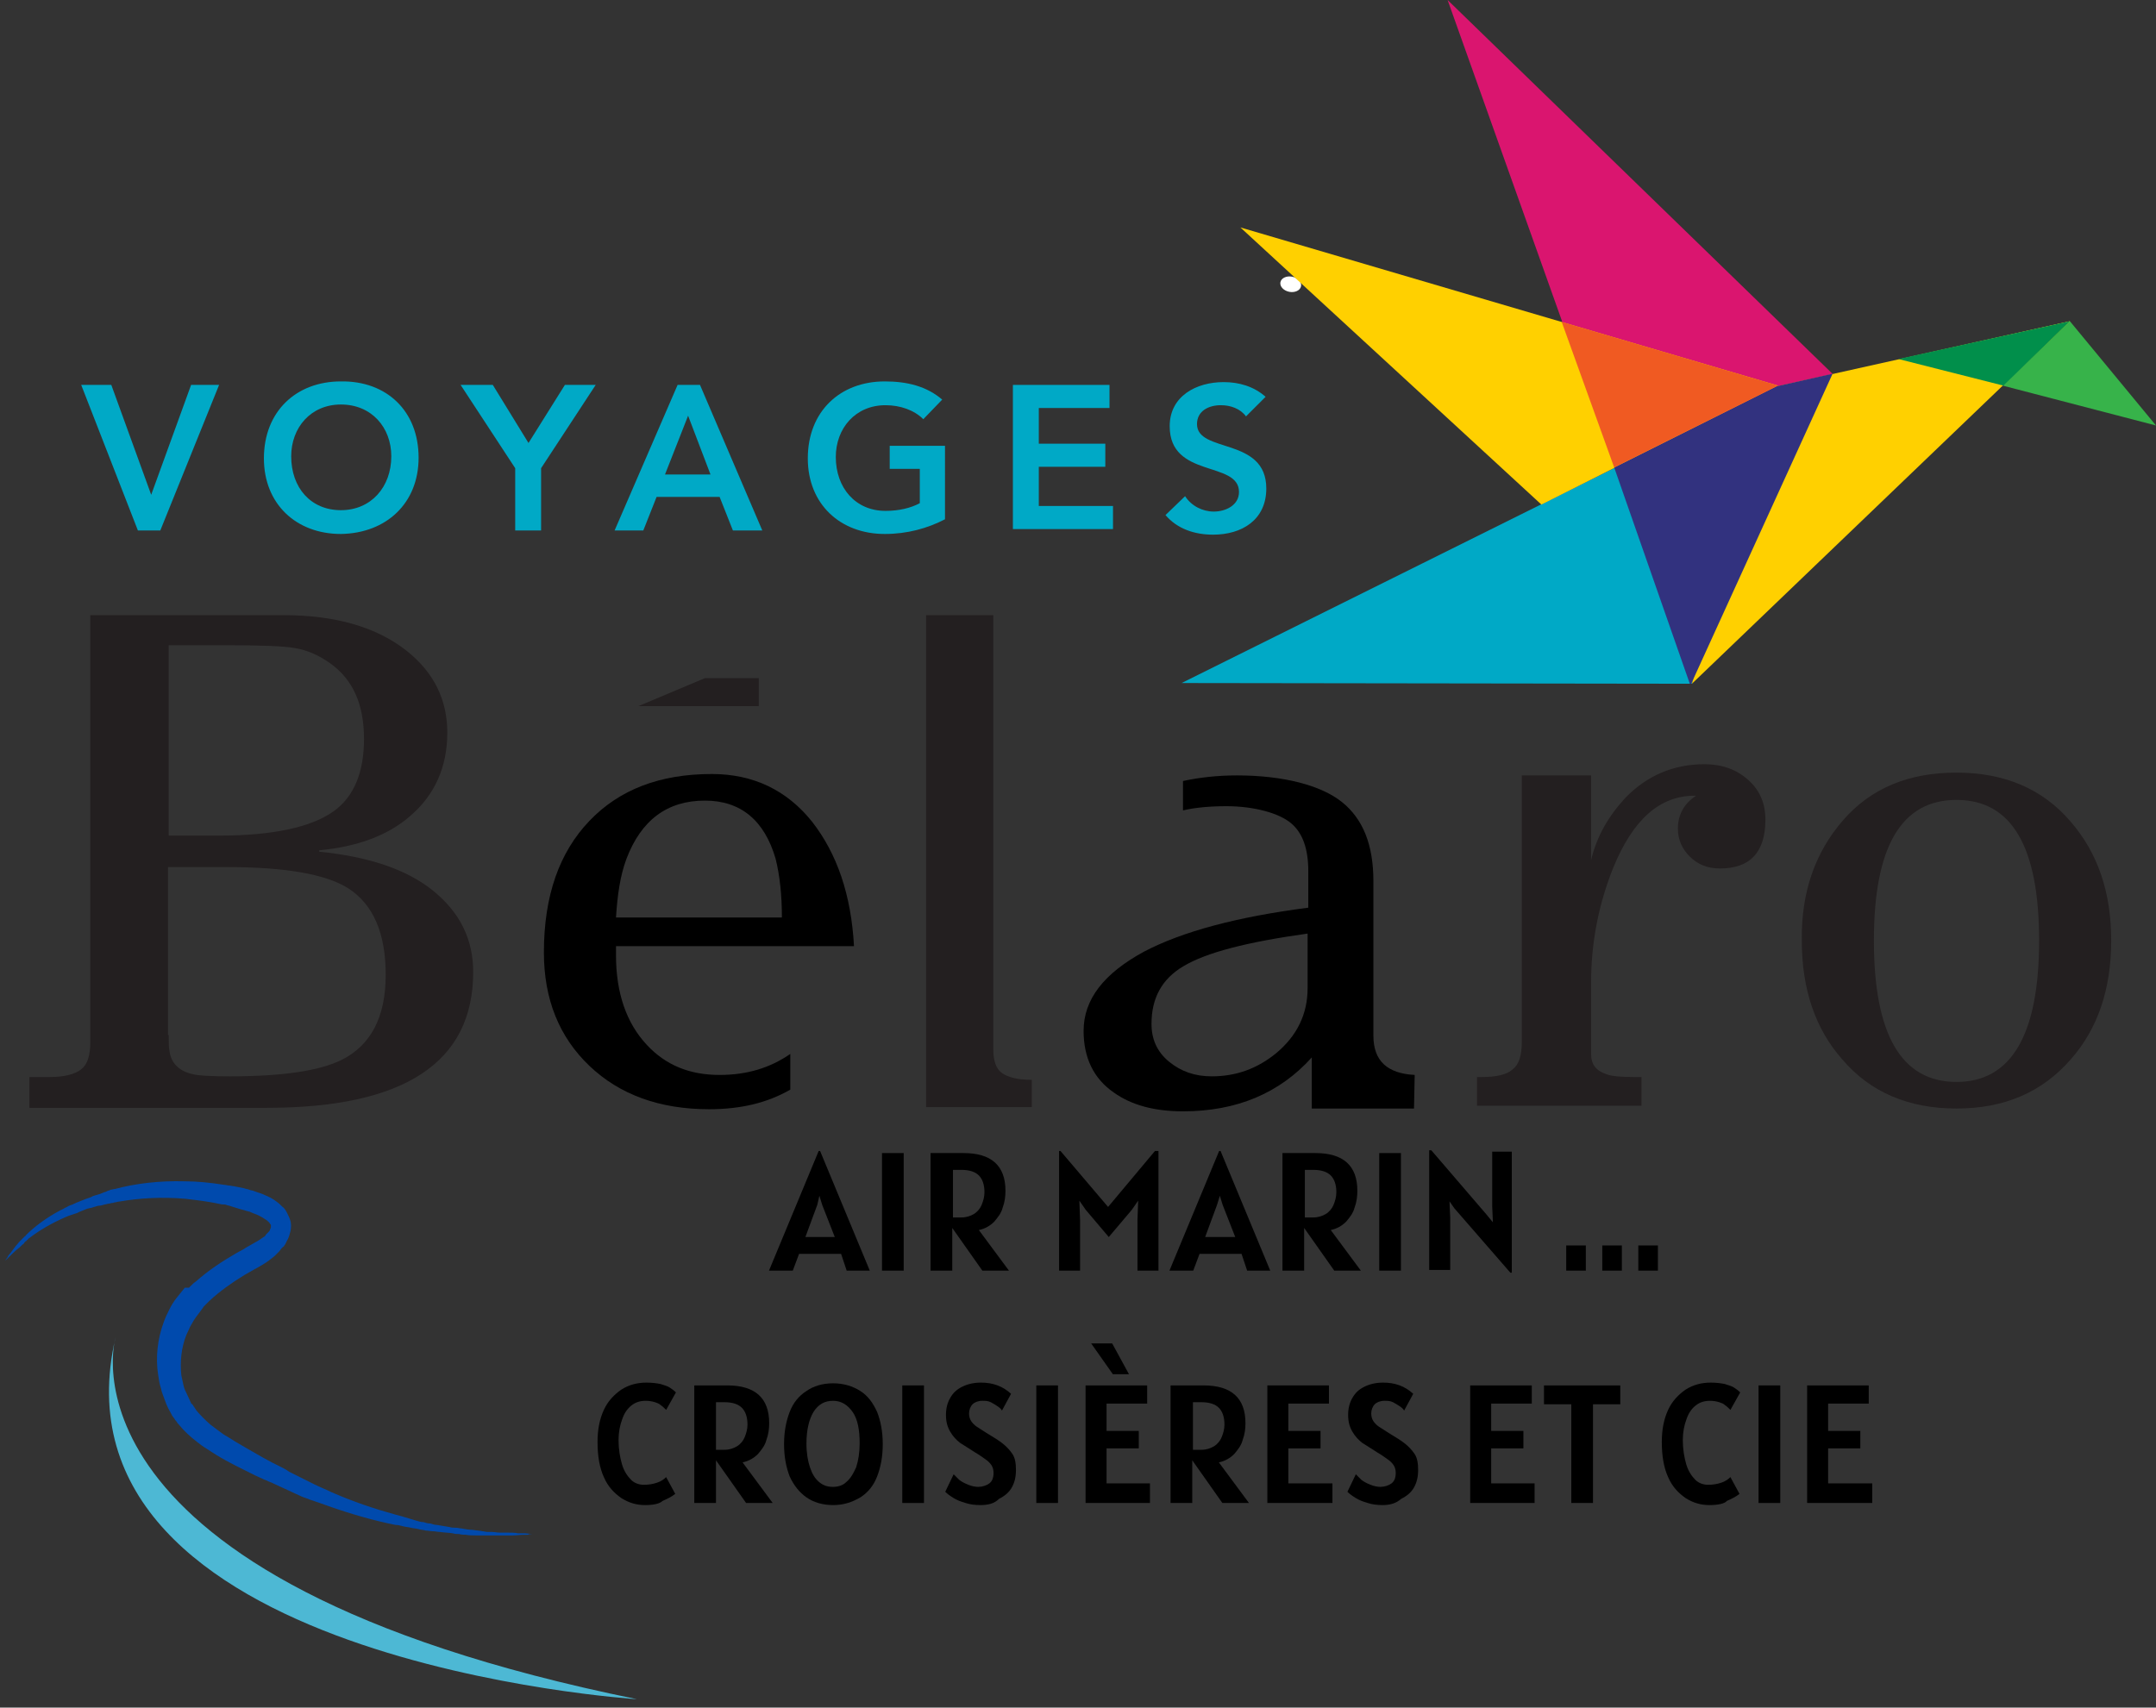 <?xml version="1.0" encoding="utf-8"?>
<!-- Generator: Adobe Illustrator 27.1.1, SVG Export Plug-In . SVG Version: 6.00 Build 0)  -->
<svg version="1.1" id="Calque_1" xmlns="http://www.w3.org/2000/svg" xmlns:xlink="http://www.w3.org/1999/xlink" x="0px" y="0px"
	 viewBox="0 0 308 244" style="enable-background:new 0 0 308 244;" xml:space="preserve">
<rect x="0" y="0" width="308" height="244" fill="#333333" stroke="none"/>
<style type="text/css">
	.st0{clip-path:url(#SVGID_00000160165600793355260570000000889519457521678259_);}
	.st1{clip-path:url(#SVGID_00000080170273169222532380000000857454407758081167_);}
	.st2{clip-path:url(#SVGID_00000000197450133693823140000004399751328564286653_);}
	.st3{fill:#004AAD;}
	.st4{clip-path:url(#SVGID_00000019644571650865037040000002402844785205455769_);}
	.st5{clip-path:url(#SVGID_00000076584110733784208400000004516675452349623466_);}
	.st6{clip-path:url(#SVGID_00000010990507916408522530000013670805784011629975_);}
	.st7{fill:#4DB8D4;}
	.st8{fill:#231F20;}
	.st9{fill:#00A9C6;}
	.st10{fill-rule:evenodd;clip-rule:evenodd;fill:#FFFFFF;}
	.st11{fill-rule:evenodd;clip-rule:evenodd;fill:#DA156F;}
	.st12{fill-rule:evenodd;clip-rule:evenodd;fill:#00A9C6;}
	.st13{fill-rule:evenodd;clip-rule:evenodd;fill:#37B34A;}
	.st14{fill-rule:evenodd;clip-rule:evenodd;fill:#FFD000;}
	.st15{fill-rule:evenodd;clip-rule:evenodd;fill:#018F4B;}
	.st16{fill-rule:evenodd;clip-rule:evenodd;fill:#32327F;}
	.st17{fill-rule:evenodd;clip-rule:evenodd;fill:#F05A22;}
	.st18{fill:none;}
</style>
<g>
	<defs>
		<rect id="SVGID_1_" y="168" width="77.3" height="52"/>
	</defs>
	<clipPath id="SVGID_00000156586849162878415290000004192319644933617080_">
		<use xlink:href="#SVGID_1_"  style="overflow:visible;"/>
	</clipPath>
	<g style="clip-path:url(#SVGID_00000156586849162878415290000004192319644933617080_);">
		<g>
			<defs>
				
					<rect id="SVGID_00000094587179464949856060000007389094356064065681_" x="8.2" y="159.8" transform="matrix(0.372 -0.928 0.928 0.372 -169.643 175.875)" width="74" height="107"/>
			</defs>
			<clipPath id="SVGID_00000056394996525644555430000012412916977557319833_">
				<use xlink:href="#SVGID_00000094587179464949856060000007389094356064065681_"  style="overflow:visible;"/>
			</clipPath>
			<g style="clip-path:url(#SVGID_00000056394996525644555430000012412916977557319833_);">
				<g>
					<defs>
						
							<rect id="SVGID_00000024723891390621660370000013698146912452481944_" x="8.2" y="159.8" transform="matrix(0.372 -0.928 0.928 0.372 -169.643 175.875)" width="74" height="107"/>
					</defs>
					<clipPath id="SVGID_00000013172597671252781170000015367128317458898866_">
						<use xlink:href="#SVGID_00000024723891390621660370000013698146912452481944_"  style="overflow:visible;"/>
					</clipPath>
					<g style="clip-path:url(#SVGID_00000013172597671252781170000015367128317458898866_);">
						<path class="st3" d="M76.1,219.2c0,0-0.1,0-0.3,0c-0.1,0-0.2,0-0.4,0.1c-0.1,0-0.2,0-0.3,0c-0.1,0-0.2,0-0.3,0
							c-0.4,0-1,0.1-1.6,0.1c-0.2,0-0.3,0-0.5,0c-0.2,0-0.4,0-0.5,0c-0.4,0-0.8,0-1.2,0c-0.2,0-0.4,0-0.7,0c-0.2,0-0.4,0-0.7,0
							c-0.5,0-1,0-1.5,0c-0.5,0-1.1,0-1.6-0.1c-0.3,0-0.6,0-0.9-0.1c-0.3,0-0.6,0-0.9-0.1c-0.6-0.1-1.2-0.1-1.9-0.2
							c-0.3,0-0.6-0.1-1-0.1c-0.3,0-0.7-0.1-1-0.1c-0.3-0.1-0.7-0.1-1-0.2c-0.3-0.1-0.7-0.1-1.1-0.2s-0.7-0.1-1.1-0.2
							c-0.4-0.1-0.7-0.2-1.1-0.2c-3-0.6-6.2-1.5-9.6-2.7c-0.8-0.3-1.7-0.6-2.6-0.9c-0.4-0.2-0.9-0.3-1.3-0.5
							c-0.4-0.2-0.9-0.4-1.3-0.6s-0.9-0.4-1.3-0.6c-0.4-0.2-0.9-0.4-1.3-0.6c-0.2-0.1-0.4-0.2-0.7-0.3c-0.2-0.1-0.4-0.2-0.7-0.3
							c-0.4-0.2-0.9-0.4-1.3-0.6c-1.8-0.9-3.7-1.8-5.5-2.9c-0.5-0.3-0.9-0.6-1.4-0.9c-0.5-0.3-0.9-0.6-1.4-1
							c-0.9-0.7-1.8-1.5-2.6-2.5c-0.1-0.1-0.2-0.2-0.3-0.4c-0.1-0.1-0.2-0.2-0.3-0.4c-0.1-0.1-0.2-0.3-0.3-0.4l-0.1-0.2
							c0-0.1-0.1-0.1-0.1-0.2c-0.3-0.5-0.6-1.1-0.8-1.7c-0.2-0.6-0.5-1.2-0.6-1.8c-0.2-0.6-0.3-1.2-0.4-1.9
							c-0.4-2.5-0.1-5.2,0.8-7.6c0.2-0.6,0.5-1.2,0.8-1.8c0.3-0.6,0.6-1.1,1-1.6c0.4-0.5,0.8-1,1.2-1.5L27,184l0.3-0.3
							c0.2-0.2,0.4-0.4,0.7-0.6c1.8-1.6,3.8-2.9,5.7-4c0.5-0.3,1-0.5,1.4-0.8c0.5-0.3,0.9-0.5,1.4-0.8c0.4-0.2,0.8-0.5,1.1-0.7
							c0.2-0.1,0.3-0.2,0.4-0.4c0.1-0.1,0.1-0.1,0.2-0.2l0.1-0.1c0,0,0.1-0.1,0.1-0.1c0.1-0.1,0.2-0.3,0.2-0.4
							c0.1-0.1,0.1-0.2,0.1-0.3c0-0.1,0-0.1,0-0.2c0-0.1,0-0.1-0.1-0.2c-0.1-0.2-0.3-0.4-0.6-0.6s-0.6-0.4-1-0.6
							c-0.4-0.2-0.8-0.3-1.2-0.5c-0.2-0.1-0.4-0.1-0.7-0.2c-0.2-0.1-0.4-0.1-0.7-0.2c-0.4-0.1-0.9-0.3-1.3-0.4
							c-0.2-0.1-0.4-0.1-0.7-0.2c-0.2-0.1-0.4-0.1-0.7-0.1c-1.8-0.4-3.5-0.6-5.2-0.8c-3.4-0.3-6.6-0.1-9.5,0.4
							c-0.2,0-0.4,0.1-0.5,0.1c-0.2,0-0.3,0.1-0.5,0.1c-0.2,0-0.3,0.1-0.5,0.1c-0.2,0-0.3,0.1-0.5,0.1c-0.3,0.1-0.7,0.2-1,0.2
							c-0.3,0.1-0.7,0.2-1,0.3c-0.2,0-0.3,0.1-0.5,0.1c-0.2,0.1-0.3,0.1-0.5,0.2c-0.2,0.1-0.3,0.1-0.5,0.2c-0.2,0.1-0.3,0.1-0.4,0.2
							c-0.3,0.1-0.6,0.2-0.9,0.3c-0.3,0.1-0.6,0.2-0.8,0.3c-2.1,0.9-3.9,2-5.2,3c-0.1,0.1-0.2,0.1-0.2,0.2c-0.1,0.1-0.2,0.1-0.2,0.2
							c-0.2,0.1-0.3,0.2-0.4,0.4c-0.3,0.2-0.5,0.5-0.8,0.7c-0.5,0.4-0.9,0.8-1.2,1.1c-0.2,0.2-0.3,0.3-0.4,0.4
							c-0.1,0.1-0.2,0.2-0.3,0.3c-0.2,0.2-0.2,0.3-0.2,0.3s0.1-0.1,0.2-0.3c0.1-0.1,0.1-0.2,0.2-0.3c0.1-0.1,0.2-0.3,0.3-0.5
							c0.3-0.3,0.6-0.8,1-1.3c0.2-0.2,0.4-0.5,0.7-0.8c0.1-0.1,0.3-0.3,0.4-0.4c0.1-0.1,0.1-0.1,0.2-0.2c0.1-0.1,0.2-0.1,0.2-0.2
							c1.2-1.2,2.9-2.5,5-3.6c0.3-0.1,0.5-0.3,0.8-0.4c0.3-0.2,0.6-0.3,0.9-0.4c0.1-0.1,0.3-0.1,0.4-0.2c0.2-0.1,0.3-0.1,0.5-0.2
							c0.2-0.1,0.3-0.1,0.5-0.2s0.3-0.1,0.5-0.2c0.3-0.1,0.7-0.2,1-0.4c0.3-0.1,0.7-0.2,1-0.3c0.2-0.1,0.3-0.1,0.5-0.2
							c0.2-0.1,0.4-0.1,0.5-0.2c0.2-0.1,0.4-0.1,0.5-0.2c0.2,0,0.4-0.1,0.6-0.1c3-0.8,6.4-1.2,10-1.1c1.8,0,3.7,0.2,5.6,0.5
							c0.2,0,0.5,0.1,0.7,0.1c0.2,0,0.5,0.1,0.7,0.1c0.5,0.1,1,0.2,1.5,0.3c0.2,0.1,0.5,0.1,0.7,0.2c0.2,0.1,0.5,0.1,0.7,0.2
							c0.5,0.2,1,0.3,1.6,0.6c0.5,0.2,1.1,0.5,1.6,0.9c0.3,0.2,0.5,0.4,0.8,0.7c0.3,0.2,0.5,0.5,0.7,0.9c0.2,0.4,0.4,0.8,0.5,1.2
							c0.1,0.4,0.1,0.9,0,1.4c-0.1,0.4-0.2,0.8-0.4,1.2c-0.2,0.3-0.3,0.7-0.5,0.9c0,0.1-0.1,0.1-0.2,0.2l-0.2,0.2
							c-0.1,0.1-0.2,0.3-0.3,0.4c-0.2,0.2-0.5,0.5-0.7,0.7c-0.5,0.4-1,0.8-1.5,1.1c-0.5,0.3-1,0.6-1.4,0.8c-0.5,0.3-0.9,0.5-1.4,0.8
							c-1.8,1.1-3.5,2.3-5,3.7c-0.2,0.2-0.4,0.4-0.5,0.5l-0.3,0.3l-0.2,0.3c-0.3,0.4-0.6,0.8-0.9,1.2c-0.3,0.4-0.5,0.8-0.8,1.3
							c-0.2,0.4-0.4,0.9-0.6,1.3c-0.7,1.8-0.9,3.8-0.7,5.7c0.1,0.5,0.2,0.9,0.3,1.4c0.1,0.5,0.3,0.9,0.5,1.3
							c0.2,0.4,0.4,0.9,0.6,1.3c0,0.1,0.1,0.1,0.1,0.1l0.1,0.1c0.1,0.1,0.1,0.2,0.2,0.3c0.1,0.1,0.1,0.2,0.2,0.3
							c0.1,0.1,0.1,0.2,0.2,0.3c0.6,0.7,1.3,1.4,2,2c0.4,0.3,0.8,0.6,1.2,0.9c0.4,0.3,0.8,0.6,1.2,0.8c1.7,1.1,3.4,2,5.1,3
							c0.4,0.2,0.9,0.5,1.3,0.7c0.2,0.1,0.4,0.2,0.6,0.3c0.2,0.1,0.4,0.2,0.6,0.3c0.4,0.2,0.8,0.4,1.2,0.7c0.4,0.2,0.8,0.4,1.2,0.6
							c0.4,0.2,0.8,0.4,1.2,0.6c0.4,0.2,0.8,0.4,1.2,0.6c0.8,0.4,1.6,0.7,2.4,1.1c3.2,1.4,6.2,2.4,9.1,3.2c0.4,0.1,0.7,0.2,1.1,0.3
							c0.3,0.1,0.7,0.2,1,0.3c0.3,0.1,0.7,0.2,1,0.3c0.3,0.1,0.7,0.2,1,0.2c0.3,0.1,0.6,0.2,1,0.2c0.3,0.1,0.6,0.2,0.9,0.2
							c0.6,0.1,1.2,0.2,1.8,0.3c0.3,0.1,0.6,0.1,0.9,0.1c0.3,0,0.6,0.1,0.8,0.1c0.5,0.1,1.1,0.2,1.6,0.2c0.5,0.1,1,0.1,1.4,0.2
							c0.2,0,0.5,0.1,0.7,0.1s0.4,0,0.6,0c0.4,0,0.8,0.1,1.2,0.1c0.2,0,0.4,0,0.5,0c0.2,0,0.3,0,0.5,0c0.6,0,1.2,0,1.6,0.1
							c0.1,0,0.2,0,0.3,0c0.1,0,0.2,0,0.3,0c0.2,0,0.3,0,0.4,0C76,219.2,76.1,219.2,76.1,219.2"/>
					</g>
				</g>
			</g>
		</g>
	</g>
</g>
<g>
	<defs>
		<rect id="SVGID_00000078731059391860520860000013939198745515609249_" x="14.7" y="190.7" width="77.3" height="53.3"/>
	</defs>
	<clipPath id="SVGID_00000021839889769775727340000000459915480898918282_">
		<use xlink:href="#SVGID_00000078731059391860520860000013939198745515609249_"  style="overflow:visible;"/>
	</clipPath>
	<g style="clip-path:url(#SVGID_00000021839889769775727340000000459915480898918282_);">
		<g>
			<defs>
				
					<rect id="SVGID_00000065071294870827498280000013242997339095558301_" x="8.2" y="159.8" transform="matrix(0.372 -0.928 0.928 0.372 -169.643 175.875)" width="74" height="107"/>
			</defs>
			<clipPath id="SVGID_00000078021975509189383830000009087205786386918318_">
				<use xlink:href="#SVGID_00000065071294870827498280000013242997339095558301_"  style="overflow:visible;"/>
			</clipPath>
			<g style="clip-path:url(#SVGID_00000078021975509189383830000009087205786386918318_);">
				<g>
					<defs>
						
							<rect id="SVGID_00000021814445648288495620000001539427098899969202_" x="8.2" y="159.8" transform="matrix(0.372 -0.928 0.928 0.372 -169.643 175.875)" width="74" height="107"/>
					</defs>
					<clipPath id="SVGID_00000029723994716830605100000005598968418396571546_">
						<use xlink:href="#SVGID_00000021814445648288495620000001539427098899969202_"  style="overflow:visible;"/>
					</clipPath>
					<g style="clip-path:url(#SVGID_00000029723994716830605100000005598968418396571546_);">
						<path class="st7" d="M16.5,191.1c0,0-10.2,34.5,74.5,51.7C91,242.8,5.8,237.4,16.5,191.1"/>
					</g>
				</g>
			</g>
		</g>
	</g>
</g>
<g>
	<g transform="translate(153.755, 229.163)">
		<g>
			<path d="M-33.6-50h-6l-0.9,2.4h-3.4l7.1-17.1h0.2l7.1,17.1h-3.3L-33.6-50z M-34.5-52.4l-1.8-4.6l-0.4-1.3L-37-57l-1.7,4.6H-34.5z
				"/>
		</g>
	</g>
</g>
<g>
	<g transform="translate(163.999, 229.163)">
		<g>
			<path d="M-38-64.4h3.1v16.8H-38V-64.4z"/>
		</g>
	</g>
</g>
<g>
	<g transform="translate(169.238, 229.163)">
		<g>
			<path d="M-28.9-47.6l-4.3-6.1v6.1h-3.1v-16.8h4.7c4,0,6,1.8,6,5.4c0,0.8-0.1,1.6-0.4,2.4c-0.2,0.8-0.7,1.4-1.2,2
				c-0.6,0.6-1.3,1-2.2,1.2l4.3,5.8H-28.9z M-31.9-55.2c0.7,0,1.3-0.2,1.8-0.5c0.5-0.3,0.9-0.8,1.1-1.3c0.2-0.5,0.4-1.1,0.4-1.8
				c0-1.1-0.3-1.9-0.8-2.4c-0.5-0.5-1.3-0.8-2.5-0.8h-1.2v6.8H-31.9z"/>
		</g>
	</g>
</g>
<g>
	<g transform="translate(179.663, 229.163)">
	</g>
</g>
<g>
	<g transform="translate(183.096, 229.163)">
		<g>
			<path d="M-17.6-64.7v17.1h-3v-7.2l0.1-2.8l-0.9,1.3l-3.3,3.9l-3.3-3.9l-0.9-1.3l0.1,2.8v7.2h-3v-17.1h0.2l6.8,8l6.7-8H-17.6z"/>
		</g>
	</g>
</g>
<g>
	<g transform="translate(196.664, 229.163)">
		<g>
			<path d="M-19.3-50h-6l-0.9,2.4h-3.4l7.1-17.1h0.2l7.1,17.1h-3.3L-19.3-50z M-20.2-52.4l-1.8-4.6l-0.4-1.3l-0.4,1.3l-1.7,4.6
				H-20.2z"/>
		</g>
	</g>
</g>
<g>
	<g transform="translate(206.908, 229.163)">
		<g>
			<path d="M-16.3-47.6l-4.3-6.1v6.1h-3.1v-16.8h4.7c4,0,6,1.8,6,5.4c0,0.8-0.1,1.6-0.4,2.4c-0.2,0.8-0.7,1.4-1.2,2
				c-0.6,0.6-1.3,1-2.2,1.2l4.3,5.8H-16.3z M-19.3-55.2c0.7,0,1.3-0.2,1.8-0.5c0.5-0.3,0.9-0.8,1.1-1.3c0.2-0.5,0.4-1.1,0.4-1.8
				c0-1.1-0.3-1.9-0.8-2.4c-0.5-0.5-1.3-0.8-2.5-0.8h-1.2v6.8H-19.3z"/>
		</g>
	</g>
</g>
<g>
	<g transform="translate(217.333, 229.163)">
		<g>
			<path d="M-20.3-64.4h3.1v16.8h-3.1V-64.4z"/>
		</g>
	</g>
</g>
<g>
	<g transform="translate(222.572, 229.163)">
		<g>
			<path d="M-6.6-64.4v17.1h-0.2l-8-9.2l-0.7-1l0.1,2.3v7.5h-3v-17.1h0.3l7.9,9.2l0.9,1.1l-0.1-2.3v-7.8H-6.6z"/>
		</g>
	</g>
</g>
<g>
	<g transform="translate(234.514, 229.163)">
	</g>
</g>
<g>
	<g transform="translate(237.947, 229.163)">
		<g>
			<path d="M-14.2-51.2h2.8v3.6h-2.8V-51.2z"/>
		</g>
	</g>
</g>
<g>
	<g transform="translate(241.795, 229.163)">
		<g>
			<path d="M-12.9-51.2h2.8v3.6h-2.8V-51.2z"/>
		</g>
	</g>
</g>
<g>
	<g transform="translate(245.644, 229.163)">
		<g>
			<path d="M-11.6-51.2h2.8v3.6h-2.8V-51.2z"/>
		</g>
	</g>
</g>
<g>
	<g transform="translate(249.488, 229.163)">
	</g>
</g>
<g>
	<g transform="translate(134.363, 254.063)">
		<g>
			<path d="M-42.2-39c-1.2,0-2.3-0.3-3.4-1c-1-0.7-1.9-1.6-2.5-3c-0.6-1.3-0.9-3-0.9-5c0-1.8,0.3-3.3,0.9-4.6
				c0.6-1.3,1.5-2.2,2.5-2.9c1.1-0.7,2.3-1,3.6-1c0.8,0,1.5,0.1,2,0.2c0.6,0.2,1,0.3,1.3,0.5c0.3,0.2,0.6,0.4,0.9,0.7l-1.4,2.5
				c-0.3-0.3-0.5-0.5-0.8-0.7c-0.2-0.2-0.5-0.3-0.8-0.4c-0.3-0.1-0.8-0.2-1.3-0.2c-0.8,0-1.5,0.2-2.1,0.7c-0.6,0.5-1,1.1-1.3,2
				c-0.3,0.8-0.5,1.8-0.5,2.9c0,1.3,0.2,2.5,0.5,3.5c0.3,1,0.8,1.7,1.3,2.2c0.5,0.5,1.2,0.7,1.8,0.7c0.7,0,1.3-0.1,1.9-0.3
				c0.6-0.2,1-0.5,1.3-0.8l1.3,2.4c-0.5,0.4-1.1,0.7-1.8,1C-40.1-39.2-41-39-42.2-39z"/>
		</g>
	</g>
</g>
<g>
	<g transform="translate(143.884, 254.063)">
		<g>
			<path d="M-37.3-39.3l-4.3-6.1v6.1h-3.1v-16.8h4.7c4,0,6,1.8,6,5.4c0,0.8-0.1,1.6-0.4,2.4c-0.2,0.8-0.7,1.4-1.2,2
				c-0.6,0.6-1.3,1-2.2,1.2l4.3,5.8H-37.3z M-40.4-46.9c0.7,0,1.3-0.2,1.8-0.5c0.5-0.3,0.9-0.8,1.1-1.3s0.4-1.1,0.4-1.8
				c0-1.1-0.3-1.9-0.8-2.4c-0.5-0.5-1.3-0.8-2.5-0.8h-1.2v6.8H-40.4z"/>
		</g>
	</g>
</g>
<g>
	<g transform="translate(154.308, 254.063)">
		<g>
			<path d="M-35.3-39c-1.5,0-2.8-0.4-3.8-1.1c-1-0.7-1.8-1.7-2.4-3c-0.5-1.3-0.8-2.8-0.8-4.6c0-1.8,0.3-3.3,0.8-4.6
				c0.5-1.3,1.3-2.3,2.4-3c1-0.7,2.3-1.1,3.8-1.1c1.5,0,2.8,0.4,3.9,1.1c1.1,0.7,1.8,1.7,2.4,3c0.5,1.3,0.8,2.8,0.8,4.6
				c0,1.8-0.3,3.3-0.8,4.6c-0.5,1.3-1.3,2.3-2.4,3C-32.6-39.4-33.8-39-35.3-39z M-35.3-41.6c0.7,0,1.4-0.2,1.9-0.7
				c0.6-0.5,1-1.2,1.4-2.1c0.3-0.9,0.5-2.1,0.5-3.4c0-2-0.3-3.5-1-4.5c-0.7-1-1.6-1.6-2.8-1.6c-1.2,0-2.1,0.5-2.8,1.6
				c-0.6,1-1,2.5-1,4.5c0,1.4,0.2,2.5,0.5,3.4c0.3,0.9,0.7,1.6,1.3,2.1C-36.7-41.8-36.1-41.6-35.3-41.6z"/>
		</g>
	</g>
</g>
<g>
	<g transform="translate(166.197, 254.063)">
		<g>
			<path d="M-37.3-56.1h3.1v16.8h-3.1V-56.1z"/>
		</g>
	</g>
</g>
<g>
	<g transform="translate(171.436, 254.063)">
		<g>
			<path d="M-31.4-39c-0.8,0-1.5-0.1-2.1-0.3c-0.7-0.2-1.2-0.4-1.7-0.7c-0.5-0.3-0.9-0.6-1.2-0.9l1.2-2.5c0.2,0.2,0.5,0.5,0.8,0.8
				c0.4,0.3,0.8,0.5,1.3,0.7c0.5,0.2,1,0.3,1.4,0.3c0.6,0,1.2-0.2,1.6-0.5c0.4-0.3,0.6-0.8,0.6-1.5c0-0.4-0.1-0.8-0.3-1.1
				c-0.2-0.3-0.5-0.6-0.8-0.8c-0.3-0.2-0.8-0.6-1.5-1c-0.9-0.6-1.6-1-2.2-1.4c-0.5-0.4-1-0.9-1.4-1.6c-0.4-0.7-0.6-1.4-0.6-2.4
				c0-0.9,0.2-1.7,0.6-2.4c0.4-0.7,0.9-1.2,1.7-1.6c0.8-0.4,1.7-0.6,2.7-0.6c1.7,0,3.1,0.5,4.3,1.6l-1.3,2.4
				c-0.1-0.2-0.3-0.4-0.6-0.6c-0.3-0.2-0.6-0.4-1-0.6c-0.4-0.2-0.8-0.2-1.2-0.2c-0.6,0-1.1,0.2-1.4,0.5c-0.3,0.3-0.5,0.8-0.5,1.3
				c0,0.4,0.1,0.8,0.3,1.1c0.2,0.3,0.5,0.6,0.8,0.8c0.3,0.2,0.8,0.5,1.4,0.9c1,0.6,1.8,1.1,2.3,1.5c0.5,0.4,1,0.9,1.4,1.5
				c0.4,0.6,0.5,1.4,0.5,2.3c0,1-0.2,1.8-0.6,2.5c-0.4,0.7-1,1.2-1.8,1.6C-29.4-39.2-30.3-39-31.4-39z"/>
		</g>
	</g>
</g>
<g>
	<g transform="translate(180.542, 254.063)">
		<g>
			<path d="M-32.5-56.1h3.1v16.8h-3.1V-56.1z"/>
		</g>
	</g>
</g>
<g>
	<g transform="translate(185.781, 254.063)">
		<g>
			<path d="M-21.5-42v2.7h-9.2v-16.8h8.8v2.6h-5.8v3.9h4.6v2.5h-4.6v5H-21.5z M-29.9-62.1h3l2.4,4.4h-2.3L-29.9-62.1z"/>
		</g>
	</g>
</g>
<g>
	<g transform="translate(194.923, 254.063)">
		<g>
			<path d="M-20.3-39.3l-4.3-6.1v6.1h-3.1v-16.8h4.7c4,0,6,1.8,6,5.4c0,0.8-0.1,1.6-0.4,2.4c-0.2,0.8-0.7,1.4-1.2,2
				c-0.6,0.6-1.3,1-2.2,1.2l4.3,5.8H-20.3z M-23.3-46.9c0.7,0,1.3-0.2,1.8-0.5c0.5-0.3,0.9-0.8,1.1-1.3s0.4-1.1,0.4-1.8
				c0-1.1-0.3-1.9-0.8-2.4c-0.5-0.5-1.3-0.8-2.5-0.8h-1.2v6.8H-23.3z"/>
		</g>
	</g>
</g>
<g>
	<g transform="translate(205.348, 254.063)">
		<g>
			<path d="M-15-42v2.7h-9.3v-16.8h8.8v2.6h-5.8v3.9h4.6v2.5h-4.6v5H-15z"/>
		</g>
	</g>
</g>
<g>
	<g transform="translate(214.49, 254.063)">
		<g>
			<path d="M-17-39c-0.8,0-1.5-0.1-2.1-0.3c-0.7-0.2-1.2-0.4-1.7-0.7c-0.5-0.3-0.9-0.6-1.2-0.9l1.2-2.5c0.2,0.2,0.5,0.5,0.8,0.8
				c0.4,0.3,0.8,0.5,1.3,0.7c0.5,0.2,1,0.3,1.4,0.3c0.6,0,1.2-0.2,1.6-0.5c0.4-0.3,0.6-0.8,0.6-1.5c0-0.4-0.1-0.8-0.3-1.1
				c-0.2-0.3-0.5-0.6-0.8-0.8c-0.3-0.2-0.8-0.6-1.5-1c-0.9-0.6-1.6-1-2.2-1.4c-0.5-0.4-1-0.9-1.4-1.6c-0.4-0.7-0.6-1.4-0.6-2.4
				c0-0.9,0.2-1.7,0.6-2.4c0.4-0.7,0.9-1.2,1.7-1.6c0.8-0.4,1.7-0.6,2.7-0.6c1.7,0,3.1,0.5,4.3,1.6l-1.3,2.4
				c-0.1-0.2-0.3-0.4-0.6-0.6c-0.3-0.2-0.6-0.4-1-0.6c-0.4-0.2-0.8-0.2-1.2-0.2c-0.6,0-1.1,0.2-1.4,0.5c-0.3,0.3-0.5,0.8-0.5,1.3
				c0,0.4,0.1,0.8,0.3,1.1c0.2,0.3,0.5,0.6,0.8,0.8c0.3,0.2,0.8,0.5,1.4,0.9c1,0.6,1.8,1.1,2.3,1.5c0.5,0.4,1,0.9,1.4,1.5
				c0.4,0.6,0.5,1.4,0.5,2.3c0,1-0.2,1.8-0.6,2.5c-0.4,0.7-1,1.2-1.8,1.6C-15.1-39.2-16-39-17-39z"/>
		</g>
	</g>
</g>
<g>
	<g transform="translate(223.595, 254.063)">
	</g>
</g>
<g>
	<g transform="translate(227.028, 254.063)">
		<g>
			<path d="M-7.8-42v2.7H-17v-16.8h8.8v2.6H-14v3.9h4.6v2.5H-14v5H-7.8z"/>
		</g>
	</g>
</g>
<g>
	<g transform="translate(236.17, 254.063)">
		<g>
			<path d="M-4.7-53.4h-3.9v14.1h-3.1v-14.1h-3.9v-2.7h10.9V-53.4z"/>
		</g>
	</g>
</g>
<g>
	<g transform="translate(244.969, 254.063)">
	</g>
</g>
<g>
	<g transform="translate(248.401, 254.063)">
		<g>
			<path d="M-4.2-39c-1.2,0-2.3-0.3-3.4-1c-1-0.7-1.9-1.6-2.5-3c-0.6-1.3-0.9-3-0.9-5c0-1.8,0.3-3.3,0.9-4.6
				c0.6-1.3,1.5-2.2,2.5-2.9c1.1-0.7,2.3-1,3.6-1c0.8,0,1.5,0.1,2,0.2c0.6,0.2,1,0.3,1.3,0.5c0.3,0.2,0.6,0.4,0.9,0.7l-1.4,2.5
				c-0.3-0.3-0.5-0.5-0.8-0.7c-0.2-0.2-0.5-0.3-0.8-0.4c-0.3-0.1-0.8-0.2-1.3-0.2c-0.8,0-1.5,0.2-2.1,0.7c-0.6,0.5-1,1.1-1.3,2
				c-0.3,0.8-0.5,1.8-0.5,2.9c0,1.3,0.2,2.5,0.5,3.5c0.3,1,0.8,1.7,1.3,2.2c0.5,0.5,1.2,0.7,1.8,0.7c0.7,0,1.3-0.1,1.9-0.3
				c0.6-0.2,1-0.5,1.3-0.8l1.3,2.4c-0.5,0.4-1.1,0.7-1.8,1C-2-39.2-3-39-4.2-39z"/>
		</g>
	</g>
</g>
<g>
	<g transform="translate(257.923, 254.063)">
		<g>
			<path d="M-6.7-56.1h3.1v16.8h-3.1V-56.1z"/>
		</g>
	</g>
</g>
<g>
	<g transform="translate(263.162, 254.063)">
		<g>
			<path d="M4.3-42v2.7H-5v-16.8h8.8v2.6H-2v3.9h4.6v2.5H-2v5H4.3z"/>
		</g>
	</g>
</g>
<g>
	<polygon class="st8" points="100.7,96.9 108.4,96.9 108.4,100.9 91.2,100.9 	"/>
	<g>
		<path class="st9" d="M11.6,55h4.3l5.7,15.7L27.3,55h4l-8.4,20.8h-3.2L11.6,55z"/>
		<path class="st9" d="M48.7,54.5c6.5-0.1,11.1,4.2,11.1,10.9c0,6.5-4.6,10.8-11.1,10.9c-6.4,0-11-4.3-11-10.8
			C37.7,58.8,42.3,54.5,48.7,54.5z M48.7,72.9c4.3,0,7.2-3.3,7.2-7.7c0-4.1-2.8-7.4-7.2-7.4c-4.3,0-7.1,3.3-7.1,7.4
			C41.6,69.7,44.4,72.9,48.7,72.9z"/>
		<path class="st9" d="M73.6,66.9L65.8,55h4.6l5.1,8.3l5.2-8.3h4.4l-7.8,11.9v8.9h-3.7V66.9z"/>
		<path class="st9" d="M96.8,55h3.2l8.9,20.8h-4.2l-1.9-4.8h-9l-1.9,4.8h-4.1L96.8,55z M101.5,67.8l-3.2-8.4l-3.3,8.4H101.5z"/>
		<path class="st9" d="M135,74.2c-2.5,1.3-5.4,2.1-8.6,2.1c-6.4,0-11-4.3-11-10.8c0-6.7,4.6-11,11-11c3.2,0,6,0.7,8.2,2.6l-2.7,2.8
			c-1.3-1.3-3.3-2-5.4-2c-4.3,0-7.1,3.3-7.1,7.4c0,4.4,2.8,7.7,7.1,7.7c1.9,0,3.6-0.4,4.9-1.1V67h-4.3v-3.3h7.9V74.2z"/>
		<path class="st9" d="M144.7,55h13.8v3.3h-10.1v5.1h9.5v3.3h-9.5v5.6h10.6v3.3h-14.3V55z"/>
		<path class="st9" d="M178,59.5c-0.8-1.1-2.2-1.6-3.6-1.6c-1.7,0-3.4,0.8-3.4,2.7c0,4.2,9.9,1.8,9.9,9.2c0,4.5-3.5,6.6-7.6,6.6
			c-2.6,0-5.1-0.8-6.8-2.8l2.8-2.7c0.9,1.4,2.5,2.2,4.1,2.2c1.7,0,3.6-0.9,3.6-2.8c0-4.5-9.9-1.9-9.9-9.4c0-4.3,3.8-6.3,7.7-6.3
			c2.2,0,4.3,0.6,6,2.1L178,59.5z"/>
	</g>
	<ellipse transform="matrix(0.194 -0.981 0.981 0.194 108.688 213.618)" class="st10" cx="184.4" cy="40.7" rx="1.1" ry="1.5"/>
	<g>
		<polygon class="st11" points="262.7,54.3 206.8,0 241.6,97.7 		"/>
		<polygon class="st12" points="254.1,55.5 253.5,55.5 168.8,97.6 241.7,97.7 		"/>
		<polygon class="st13" points="295.7,45.9 308,60.8 271.5,51.3 		"/>
		<polygon class="st14" points="253.9,55.2 241.7,97.7 295.7,45.9 		"/>
		<polygon class="st15" points="295.7,45.9 271.2,51.3 286.2,55.1 		"/>
		<polygon class="st14" points="254,55.1 177.2,32.5 220.2,72.1 		"/>
		<polygon class="st16" points="230.6,66.8 241.4,97.7 241.6,97.7 261.8,53.4 253.8,55.2 		"/>
		<polygon class="st17" points="254,55.1 223.1,46 230.6,66.8 		"/>
	</g>
	<path class="st8" d="M12.9,87.9h27.6c7.4,0,13.3,1.7,17.6,5.1c3.9,3.1,5.8,7,5.8,11.7c0,4.9-1.8,8.9-5.3,11.9
		c-3.2,2.8-7.6,4.4-13,4.9v0.2c7,0.7,12.5,2.5,16.3,5.6c3.8,3.1,5.7,6.9,5.7,11.6c0,12.9-9.8,19.4-29.5,19.4H4.2v-4.4h2.9
		c2.1,0,3.6-0.4,4.5-1.1c0.9-0.7,1.3-2,1.3-3.9V87.9z M24.1,119.4h7.2c7.7,0,13.2-1.2,16.4-3.5c2.9-2.1,4.3-5.6,4.3-10.3
		c0-5-1.6-8.5-4.8-10.8c-1.7-1.2-3.3-1.9-5.1-2.2c-1.7-0.3-5-0.4-9.8-0.4c-4.9,0-7.6,0-8.2,0V119.4z M24.1,147.9
		c0,0.9,0,1.7,0.1,2.2c0.2,1.8,1.4,3,3.4,3.4c0.7,0.2,2.5,0.3,5.3,0.3c7.5,0,12.7-0.8,15.8-2.3c4.3-2.1,6.4-6.2,6.4-12.2
		c0-6-1.8-10.1-5.4-12.4c-3.2-2-9-3-17.2-3h-8.5V147.9z"/>
	<path class="st8" d="M132.3,87.9h9.6v62c0,1.7,0.4,2.8,1.2,3.4c0.8,0.6,2.2,1,4.3,1v3.9h-15.1V87.9z"/>
	<path class="st8" d="M217.4,110.8h9.9v12.1c0.8-3.4,2.5-6.3,4.9-8.9c3.1-3.2,6.9-4.8,11.3-4.8c2.4,0,4.5,0.7,6.2,2.2
		c1.7,1.5,2.5,3.4,2.5,5.7c0,4.7-2.2,7-6.5,7c-1.8,0-3.2-0.6-4.3-1.7c-1.1-1.1-1.7-2.4-1.7-4c0-2,0.9-3.6,2.6-4.7h-0.2
		c-5,0-8.8,3.4-11.6,10.2c-2.1,5.2-3.2,10.7-3.2,16.5v10.2c0,1.5,0.7,2.4,2.2,2.9c0.8,0.3,2.1,0.4,4,0.4h1v4.1H211v-4.1h0.6
		c2.1,0,3.6-0.3,4.5-1.1c0.9-0.7,1.3-2,1.3-3.9V110.8z"/>
	<path class="st8" d="M263.3,117.2c4-4.6,9.4-6.8,16.2-6.8c6.8,0,12.3,2.3,16.3,7c3.9,4.5,5.8,10.1,5.8,17c0,6.9-1.9,12.6-5.8,17
		c-4.1,4.7-9.5,7-16.3,7c-6.8,0-12.3-2.3-16.3-7c-3.9-4.4-5.8-10.1-5.8-17C257.3,127.5,259.3,121.8,263.3,117.2z M279.5,154.6
		c7.8,0,11.8-6.7,11.8-20.2c0-13.4-3.9-20.1-11.8-20.1s-11.8,6.7-11.8,20.1C267.7,147.8,271.6,154.6,279.5,154.6z"/>
	<g>
		<path class="st18" d="M164.5,146.3c0,2.2,0.8,4,2.5,5.4c1.7,1.4,3.7,2.1,6.1,2.1c3.4,0,6.5-1.1,9.2-3.3c3-2.5,4.5-5.6,4.5-9.3
			v-7.7c-8.6,1.1-14.5,2.7-17.8,4.7C166,139.9,164.5,142.6,164.5,146.3z"/>
		<path d="M196.2,148c0-1.1,0-4.7,0-10.7c0-6,0-9.8,0-11.4c0-5.2-1.5-8.9-4.5-11.3c-3-2.4-8.4-3.8-15-3.8c-2.8,0-5.4,0.3-7.7,0.8
			v4.2c1.7-0.4,3.8-0.6,6.2-0.6c4,0,7.5,1,9.2,2.4c1.7,1.4,2.5,3.7,2.5,6.9v5.2c-10.1,1.3-18,3.4-23.5,6.3
			c-5.7,3.1-8.6,6.8-8.6,11.3c0,3.8,1.4,6.8,4.3,8.8c2.5,1.8,5.8,2.7,9.9,2.7c7.7,0,13.8-2.6,18.4-7.7v7.3H202l0.1-4.8
			C198.2,153.4,196.2,151.6,196.2,148z M186.8,141.2c0,3.7-1.5,6.8-4.5,9.3c-2.7,2.2-5.7,3.3-9.2,3.3c-2.4,0-4.4-0.7-6.1-2.1
			c-1.7-1.4-2.5-3.2-2.5-5.4c0-3.7,1.5-6.4,4.5-8.2c3.3-2,9.2-3.5,17.8-4.7V141.2z"/>
	</g>
	<g>
		<path class="st18" d="M110.8,122.7c-1.7-5.5-5-8.3-10.1-8.3c-5.4,0-9.1,2.8-11.2,8.3c-0.8,2.4-1.3,5.2-1.4,8.4h23.6
			C111.7,127.9,111.4,125.1,110.8,122.7z"/>
		<path d="M102.8,153.6c-4.3,0-7.7-1.4-10.4-4.3c-2.9-3.1-4.4-7.4-4.4-12.8v-1.3H122c-0.4-7.3-2.4-13.2-6-17.8
			c-3.6-4.5-8.4-6.8-14.3-6.8c-7.4,0-13.2,2.2-17.5,6.7c-4.3,4.5-6.5,10.7-6.5,18.8c0,6.7,2.2,12.1,6.5,16.2
			c4.3,4.1,10,6.2,17.1,6.2c4.5,0,8.3-0.9,11.6-2.8v-5.1C110,152.6,106.7,153.6,102.8,153.6z M89.5,122.7c2.1-5.5,5.8-8.3,11.2-8.3
			c5.1,0,8.5,2.8,10.1,8.3c0.6,2.4,0.9,5.2,0.9,8.4H88C88.2,127.9,88.6,125.1,89.5,122.7z"/>
	</g>
</g>
</svg>
